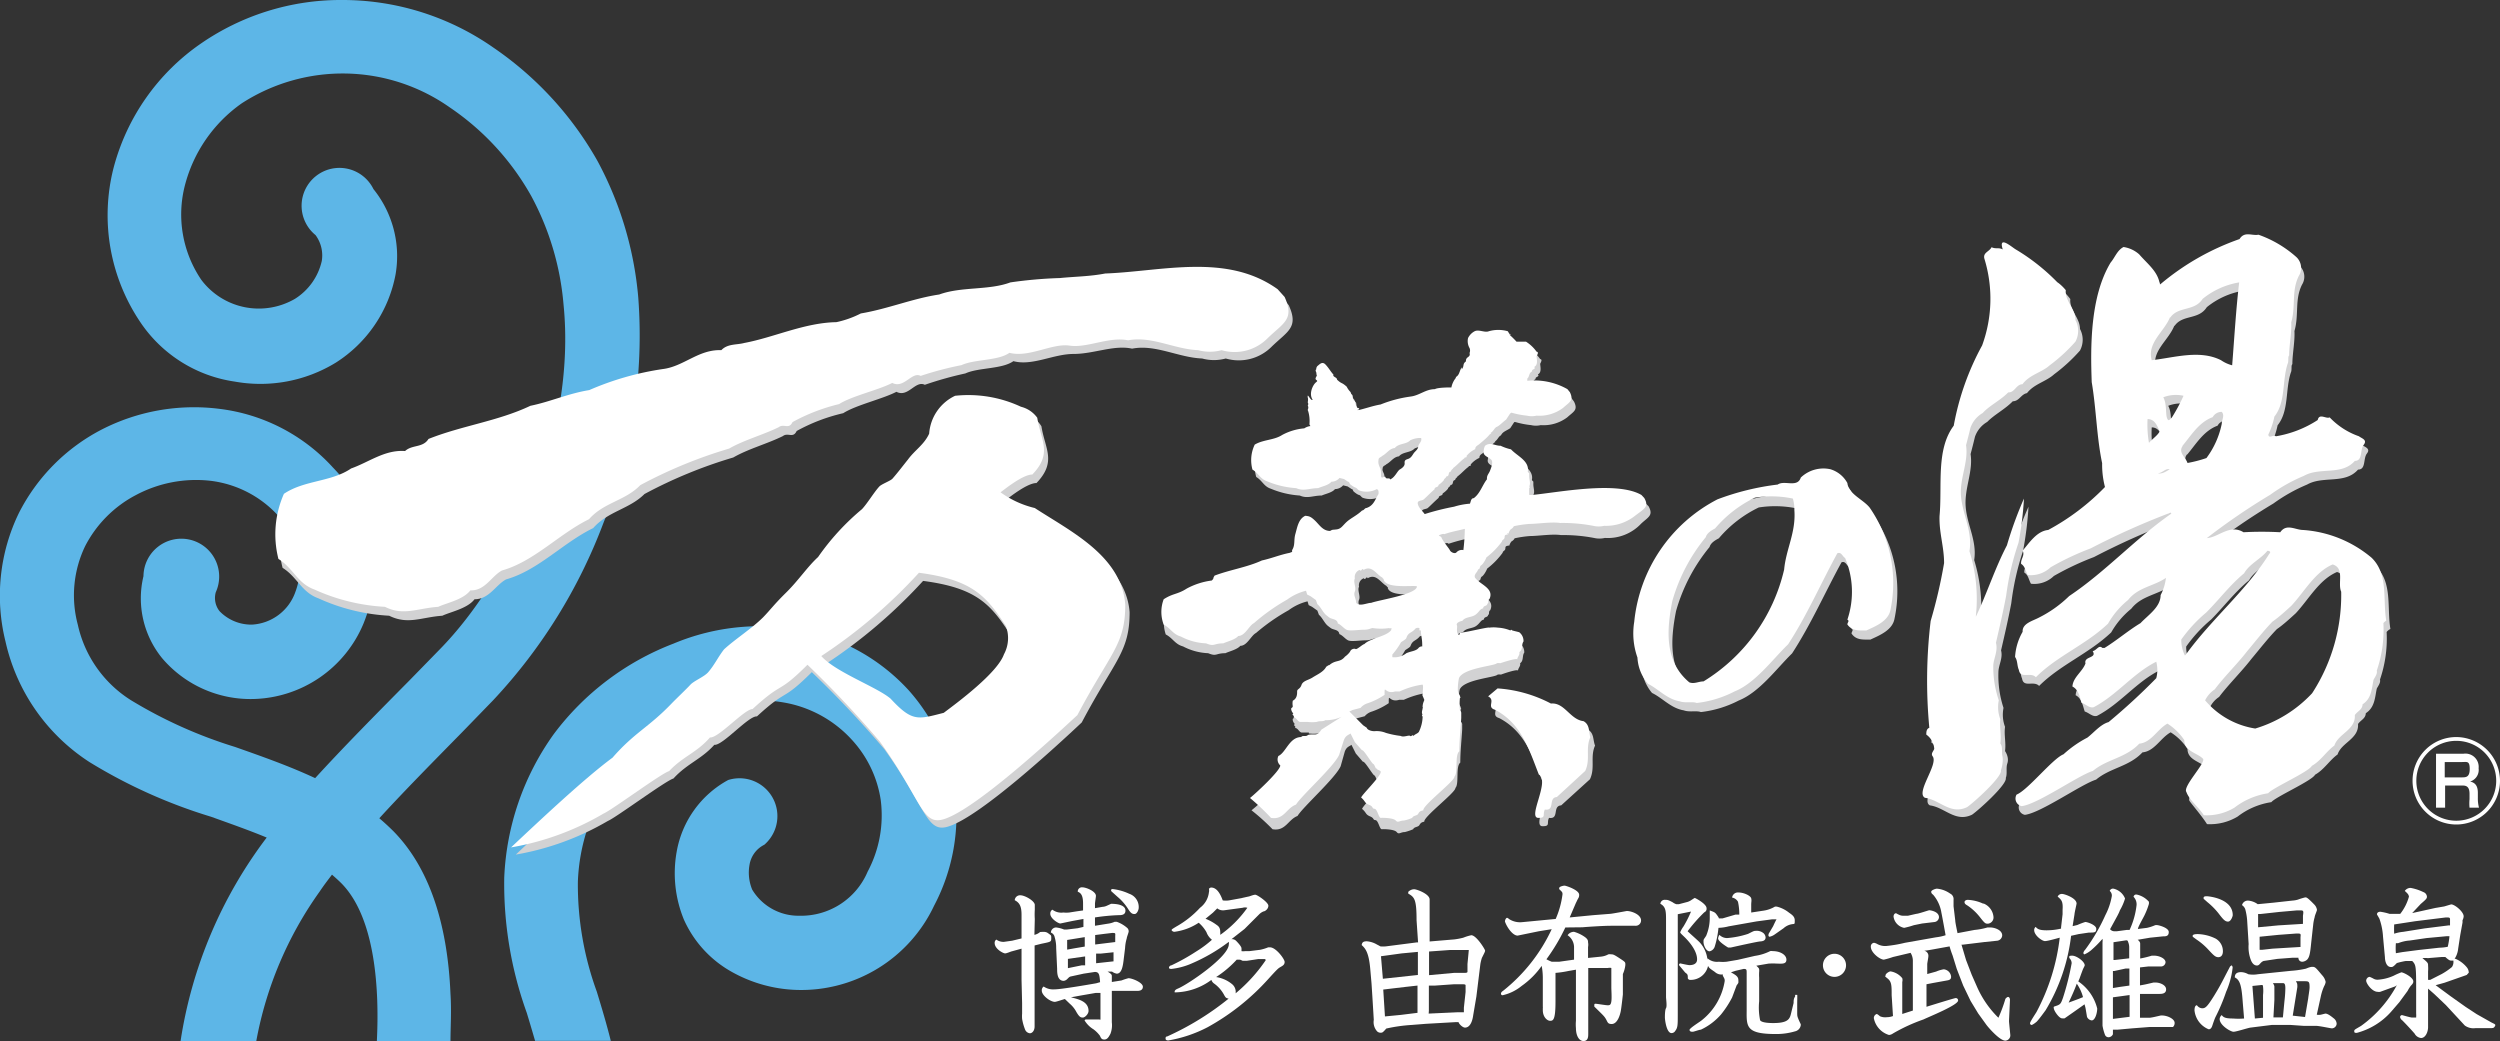 <svg xmlns="http://www.w3.org/2000/svg" viewBox="0 0 132.08 55"><rect x="0" y="0" width="132.08" height="55" fill="#333333" stroke="none"/><defs><style>.cls-1{fill:#5db6e7;}.cls-2{fill:#d2d2d3;}.cls-3{fill:#fff;}</style></defs><title>eew3アセット 2</title><g id="レイヤー_2" data-name="レイヤー 2"><g id="レイヤー_2-2" data-name="レイヤー 2"><path class="cls-1" d="M50.44,41.7A10,10,0,0,0,48,36.46a10.38,10.38,0,0,0-5.41-3.12,11.79,11.79,0,0,0-7,.66,14.28,14.28,0,0,0-6.33,4.78,14,14,0,0,0-2.62,7.59,20.11,20.11,0,0,0,1.19,7.14c.15.49.3,1,.44,1.48h4c-.23-.92-.49-1.78-.74-2.6a16.49,16.49,0,0,1-1-5.8,10.1,10.1,0,0,1,1.87-5.5A10.41,10.41,0,0,1,37,37.63a7.81,7.81,0,0,1,4.65-.47,6.32,6.32,0,0,1,3.37,1.94,6,6,0,0,1,1.51,3.16,6.33,6.33,0,0,1-.69,3.79,3.82,3.82,0,0,1-3.62,2.33A2.85,2.85,0,0,1,39.74,47a2.35,2.35,0,0,1-.14-1.32,1.44,1.44,0,0,1,.78-1.05h0a2,2,0,0,0-1.91-3.42A5.36,5.36,0,0,0,35.75,45a6.44,6.44,0,0,0,.38,3.58,5.93,5.93,0,0,0,2.45,2.72,7.47,7.47,0,0,0,3.52,1,7.76,7.76,0,0,0,7.25-4.45A10.23,10.23,0,0,0,50.44,41.7Z"/><path class="cls-1" d="M33.72,15.71a18.54,18.54,0,0,0-2.15-7.2,17.88,17.88,0,0,0-5.51-6A13.92,13.92,0,0,0,18,0a13,13,0,0,0-7.37,2.29A11.54,11.54,0,0,0,6,8.87,10.1,10.1,0,0,0,7.4,17a7.26,7.26,0,0,0,5,3.16,7.63,7.63,0,0,0,5.34-1,7.06,7.06,0,0,0,3.16-4.67,5.65,5.65,0,0,0-1.17-4.5,2,2,0,1,0-3.06,2.43A1.81,1.81,0,0,1,17,13.79a3.19,3.19,0,0,1-1.42,2,3.8,3.8,0,0,1-4.94-1,6.14,6.14,0,0,1-.87-5,7.63,7.63,0,0,1,3-4.33,9.82,9.82,0,0,1,11,.22,13.77,13.77,0,0,1,4.31,4.7,14.65,14.65,0,0,1,1.69,5.68C30.48,23,27,30.46,23.25,34.29l-1.6,1.64c-1.87,1.89-3.52,3.56-5,5.18-1.37-.64-2.82-1.15-4.24-1.65A24.34,24.34,0,0,1,6.93,37a6.31,6.31,0,0,1-2.82-4,6,6,0,0,1,.39-4.15,6.31,6.31,0,0,1,2.69-2.7,6.76,6.76,0,0,1,3.92-.75,5.77,5.77,0,0,1,3.6,1.86,3.76,3.76,0,0,1,.9,4A2.58,2.58,0,0,1,13.3,33a2.33,2.33,0,0,1-1.7-.71,1.12,1.12,0,0,1-.2-1,2,2,0,1,0-3.82-.85,5,5,0,0,0,1,4.35,6.13,6.13,0,0,0,4.81,2.14,6.47,6.47,0,0,0,5.82-4,7.66,7.66,0,0,0-1.62-8.23,9.69,9.69,0,0,0-6-3.1A10.69,10.69,0,0,0,5.36,22.7,10.12,10.12,0,0,0,1,27.1a10,10,0,0,0-.71,6.79,10.24,10.24,0,0,0,4.45,6.38,27.59,27.59,0,0,0,6.41,2.88c1,.36,2,.71,2.94,1.1A23.7,23.7,0,0,0,9.54,55v0h4a19.69,19.69,0,0,1,3.35-7.9c.2-.3.42-.59.65-.89.17.15.34.3.5.46,1.83,1.86,2,5.74,1.87,8.33H23.8c0-.73.06-1.59,0-2.49-.16-3.83-1.18-6.72-3-8.58-.25-.25-.5-.48-.76-.7,1.28-1.4,2.74-2.88,4.38-4.55L26.05,37a28.17,28.17,0,0,0,5.83-9.37A26.58,26.58,0,0,0,33.72,15.71Z"/><path class="cls-2" d="M64.76,18.94a2.45,2.45,0,0,0,2.44-.64c.84-.81,1.42-1,.89-2.17l-.33-.41c-2.68-1.93-6.07-.94-9.11-.83-.83.16-1.61.16-2.39.24a22.59,22.59,0,0,0-2.66.27c-1.16.43-2.59.22-3.77.65-1.37.16-2.71.72-4.14,1a4.84,4.84,0,0,1-1.29.46c-1.69,0-3.31.81-4.87,1.1-.4.11-.88,0-1.21.38-1.21-.06-2,.86-3.11,1a15.32,15.32,0,0,0-3.88,1.11c-1.07.18-2,.61-3.11.83-1.7.81-3.63,1.05-5.38,1.75-.3.48-.86.29-1.24.64-1.07-.08-1.91.59-2.85.92-1.05.72-2.47.61-3.55,1.34A5.27,5.27,0,0,0,14.93,30c.78.49,1,1.29,1.89,1.61a10.33,10.33,0,0,0,3.74.92c1,.49,1.68.08,2.81,0,.45-.21,1.33-.38,1.7-.87.78,0,1.11-.75,1.67-1.05,1.7-.48,3-1.93,4.6-2.71.78-.89,1.91-1,2.71-1.8a24.77,24.77,0,0,1,4.69-1.93c.8-.46,1.79-.72,2.62-1.13.27-.21.54.14.73-.27a9.49,9.49,0,0,1,2.46-.94c.67-.43,2.08-.75,2.81-1.13.62.32,1-.62,1.5-.37A18.85,18.85,0,0,1,51,19.73c.7-.32,1.94-.22,2.54-.65,1,.27,2.11-.38,3.18-.38s2.13-.49,3.09-.28c1.24-.24,2.44.47,3.7.52A2.37,2.37,0,0,0,64.76,18.94Z"/><path class="cls-2" d="M54.89,27.29a5.1,5.1,0,0,1-1.81-.83c.32-.24,1.2-.94,1.68-.94,1.08-1.13.45-1.8.26-3a1.51,1.51,0,0,0-.83-.65,6.56,6.56,0,0,0-3.48-.58,2.4,2.4,0,0,0-1.37,2c-.26.59-.75.87-1.13,1.38-.25.35-.52.71-.81,1-.1.12-.59.29-.7.42-.29.32-.62.88-.91,1.19a12.82,12.82,0,0,0-2.32,2.53c-.56.51-1.17,1.36-1.69,1.88s-.82.9-1.22,1.31c-.58.59-1.49,1.16-2.06,1.69-.32.41-.5.82-.84,1.21s-.73.43-.94.66-.8.79-1,1c-1.21,1.26-1.94,1.51-3.11,2.85-1.48,1.09-3.86,3.33-5.36,4.74a14.51,14.51,0,0,0,4.87-1.78c.4-.16,3.06-2.13,3.46-2.24.73-.8,1.46-1,2.16-1.78.43.06,1.82-1.55,2.25-1.5,1.66-1.53,1.29-.73,2.9-2.34a55.14,55.14,0,0,1,3.84,4.08c2.25,3.14,2.21,4.48,3.42,4.06,1.69-.56,5.65-4.21,7-5.48,1.75-3.31,2.53-3.71,2.53-5.83C59.48,29.82,56.79,28.53,54.89,27.29ZM53.26,35c-.35,1-2.46,2.55-3.18,3.09-1.37.35-1.66.49-2.81-.75-.73-.62-2.91-1.4-3.66-2.25a27.17,27.17,0,0,0,5.16-4.4c2.81.37,3.56,1.22,4.59,2.81A1.8,1.8,0,0,1,53.26,35Z"/><path class="cls-2" d="M97.82,26a1.51,1.51,0,0,0-.9-.73,1.73,1.73,0,0,0-1.56.44c-.18.56-.86.12-1.22.37a13.56,13.56,0,0,0-3.18.78,8.19,8.19,0,0,0-4.4,6.47,3.81,3.81,0,0,0,.17,1.89,2.34,2.34,0,0,0,.55,1.39c.56.27,1,.81,1.68.92.29.11.68,0,.9.09a5.76,5.76,0,0,0,2-.61c1.1-.44,2-1.69,2.82-2.49,1-1.54,1.73-3.2,2.61-4.81.21-.09.27.17.41.25a4.59,4.59,0,0,1,.12,3.26c.13.06,0,.15,0,.25.24.36.61.32,1,.32.47-.22,1.16-.49,1.27-1.1A7,7,0,0,0,99,27.26C98.65,26.82,97.89,26.55,97.82,26Zm-3.34,4.57a9.43,9.43,0,0,1-4.28,5.95c-.26,0-.49.15-.75.05-1.32-1.1-1.2-2.76-.9-4.29a9.31,9.31,0,0,1,1.77-3.38c.06-.22.3-.36.49-.46a6.4,6.4,0,0,1,2.11-1.63,5.6,5.6,0,0,1,2,.05,2,2,0,0,1,.08.61C95.11,28.57,94.58,29.45,94.48,30.53Z"/><path class="cls-2" d="M106.88,29.11a18,18,0,0,0,.29-2.34,19.56,19.56,0,0,0-.9,2.46c-.59,1.23-1,2.53-1.64,3.77l0,0a8.56,8.56,0,0,0-.33-3.41c.16-1-.38-1.86-.45-2.83s.4-1.84.26-2.77c.08-.3.16-.61.23-.91a1.46,1.46,0,0,1,.65-.79c.38-.39.93-.66,1.35-1.09.34,0,.43-.37.75-.43.38-.49,1-.6,1.44-1a8.88,8.88,0,0,0,1.36-1.25,1.21,1.21,0,0,0,0-1.14c0-.59-.57-1-.51-1.58a5.19,5.19,0,0,0-.43-.49,10.75,10.75,0,0,0-2.19-1.73c-.21-.08-.94-.74-.69,0-.21-.11-.38,0-.59-.12-.11.24-.47.28-.38.61a7.18,7.18,0,0,1-.12,4.58,14,14,0,0,0-1.5,4.24c-.95,1.27-.6,3.17-.75,4.77,0,.88.26,1.62.24,2.49a26.77,26.77,0,0,1-.71,3.06,26.58,26.58,0,0,0-.07,5.64c-.17.06-.11.24-.16.37a1,1,0,0,1,.42.74c0,.12-.19.24-.09.39.34.41-.92,1.93-.4,2.2.78.1,1.35.92,2.23.49.31-.21,1.87-1.6,1.78-1.94.09-.22,0-.53.08-.76s0-.48-.12-.66c.06-.45-.06-.84,0-1.28a1.82,1.82,0,0,1-.08-1,5.46,5.46,0,0,1-.27-1.88c0-.38.25-.74.14-1.16.19-.82.38-1.64.54-2.49A14.08,14.08,0,0,1,106.88,29.11Z"/><path class="cls-2" d="M126.29,33.23c-.19-1.14.12-2.45-.77-3.32a6.29,6.29,0,0,0-3.62-1.45c-.41,0-.87-.36-1.21.12-.67,0-1.33,0-1.93,0-.74-.45-1.32.27-2,.31a34.27,34.27,0,0,1,3.35-2.29,8.83,8.83,0,0,1,1.78-1c.85-.48,2,0,2.69-.79.43,0,.26-.58.47-.85s-.12-.34-.25-.45a3.8,3.8,0,0,1-1.55-1c-.18.1-.55-.24-.63.14a5.71,5.71,0,0,1-2.21.86c-.15-.1-.37.15-.4-.09a3.94,3.94,0,0,0,.32-.95c.61-.76.4-1.88.7-2.79.07-.14,0-.37.08-.44,0-.55.14-1.19.11-1.75.25-.86,0-1.65.4-2.45a.79.79,0,0,0-.13-1,6,6,0,0,0-2-1.18c-.34.07-.74-.2-1,.23a13.29,13.29,0,0,0-4.21,2.41c-.09-.69-.63-1.07-1.09-1.6a1.6,1.6,0,0,0-.83-.39c-.34.18-.45.55-.68.82-1.08,1.79-1.07,4.41-1,6.32.24,1.41.26,2.9.55,4.28a4.68,4.68,0,0,0,.15,1.26,12.27,12.27,0,0,1-3,2.27c-.61.06-1,.69-1.35,1.09.13.26-.11.44-.08.7.22.14.23.39.35.59a1.48,1.48,0,0,0,1.21-.41,15,15,0,0,1,2.12-1,39.17,39.17,0,0,1,4.07-1.83c.06,0,.17-.12.18,0-1.91,1.33-3.46,3.06-5.39,4.35a6.36,6.36,0,0,1-1.6,1.14c-.34.19-.89.31-.86.75a3,3,0,0,0-.4,1.33c.14.19.1.46.2.68.08.5.62.09.9.39,1.12-1.12,2.62-1.7,3.81-2.83a4.43,4.43,0,0,1,1.06-1.25c.53-.68,1.37-.73,2-1.17a2.53,2.53,0,0,1-.28.91c0,.64-.67,1.06-1.06,1.48-.65.39-1.25.91-1.9,1.31h-.12c-.19-.18-.29.13-.51.17.25.39-.48.27-.38.65-.16.44-.66.73-.69,1.22.32.16.38.56.48.86.23.07.42.3.65.23,1.23-.64,2.09-1.8,3.3-2.4a1.71,1.71,0,0,1,0,.87,31.49,31.49,0,0,1-2.52,2.32c-.43.12-.78.56-1.12.82a5.85,5.85,0,0,0-1.26.88c-.58.23-1.88,1.89-2.48,2.14a.4.4,0,0,0,.27.6c.84-.1,3-1.63,3.76-1.86.75-.63,1.74-.68,2.45-1.44.64-.06.95-.76,1.49-1.06a2.87,2.87,0,0,1,.89.88c0,.6.72.67,1,1,.09.26-1.09,1.47-.89,1.75s.65.79.92,1.22a2.82,2.82,0,0,0,1.62-.4,3.85,3.85,0,0,1,1.78-.76c.22-.28,2.15-1.13,2.31-1.45.47-.26.77-.77,1.19-1.07.2-.63,1.13-.82,1.08-1.61.14-.21.4-.28.41-.57.48-.31.48-.83.58-1.3.08-.15.21-.31.17-.48a6.64,6.64,0,0,0,.35-2.51A.58.58,0,0,1,126.29,33.23Zm-11.41-16c.42-.63,1.27-.31,1.71-1a4.13,4.13,0,0,1,1.93-.87c-.17,1.45-.26,3-.37,4.38a1.66,1.66,0,0,1-.59-.27c-1.13-.56-2.48-.13-3.66,0C113.64,18.55,114.57,18,114.88,17.19Zm-1.12,6.64a5.56,5.56,0,0,1-.08-1.29c.38,0,.51.37.64.65C114.26,23.44,113.94,23.62,113.76,23.83Zm.5,1.58c.25,0,.41-.28.64-.2C114.72,25.3,114.46,25.51,114.26,25.41Zm.74-2.94c-.13.14-.19.23-.26,0s0-.74-.19-1.07a1.84,1.84,0,0,1,1.07-.08A8.61,8.61,0,0,1,115,22.47Zm.55,1.51c.46-.54.87-1.26,1.61-1.53a.51.51,0,0,1,.48-.27c.17.18,0,.41,0,.62a4.51,4.51,0,0,1-.81,1.81,6.62,6.62,0,0,1-1,.26C115.69,24.59,115.27,24.34,115.55,24ZM115.69,35a1.89,1.89,0,0,1-.19-.84,7.55,7.55,0,0,1,1.32-1.43c.68-.69,1.25-1.45,2-2.07.28-.5.89-.76,1.23-1.19.13,0,.2.07.1.16C118.92,31.62,117.05,33.15,115.69,35Zm6.72,2a6.75,6.75,0,0,1-3,1.86,4.3,4.3,0,0,1-2.67-1.46,1.41,1.41,0,0,1,.5-.58c.49-.65,1.19-1.34,1.7-2,.42-.5.86-1.07,1.35-1.58.36-.25.67-.54,1-.84.69-.74,1.24-1.78,2.18-2.18.65.2.25,1,.45,1.44A9.52,9.52,0,0,1,122.41,37Z"/><path class="cls-2" d="M86.71,27.66c.38-.35.65-.43.39-.91l-.16-.16c-1.29-.75-4.35-.14-5.77,0l-.16,0v-.36s.06-.07,0-.09c.09-.15,0-.36,0-.55s0-.12,0-.14-.1-.07-.07-.13c.07-.54-.57-.79-.89-1.14A2.76,2.76,0,0,1,79.5,24c-.32,0-.54-.21-.82,0a.59.59,0,0,0-.07.26c-.08.27.26.34.39.47s0,.43-.06.59-.18.24-.16.45c-.24.31-.36.75-.7,1-.15.05-.15.18-.2.29a4.46,4.46,0,0,0-.84.16c-.52.08-1,.26-1.55.39h0c-.12-.17-.3-.3-.36-.52s.2-.17.3-.25.36-.35.58-.54c0-.15.21-.08.21-.23a1.29,1.29,0,0,0,.28-.25c0-.08.13-.11.13-.2.2,0,.06-.24.25-.26,0-.1.13-.14.11-.18.21-.15.41-.39.6-.52,0-.08.15,0,.11-.12a1.28,1.28,0,0,1,.46-.35c0-.17.13-.2.22-.28s.37-.3.51-.47.17,0,.09-.12c.14-.07.19-.27.32-.32.09-.2.31-.25.49-.38l.21-.32.07,0a4.57,4.57,0,0,0,.82.16,1.1,1.1,0,0,0,.51,0,2.08,2.08,0,0,0,1.4-.41c.34-.31.58-.38.36-.83L83,21a3.53,3.53,0,0,0-2.12-.44V20.4c.14-.1.07-.31.26-.37-.07,0,0,0,0-.08.3-.16,0-.1.17-.21h0l0,0v0h0v0c.13-.13.07-.36.06-.52h0c.06-.12.12-.23,0-.25a1.91,1.91,0,0,0-.56-.53l-.5,0c-.1-.1-.21-.22-.32-.32s0-.12,0-.05-.1-.12-.14-.18a1.82,1.82,0,0,0-1,0c-.22.09-.53-.11-.74,0a.76.76,0,0,0-.36.37c0,.15,0,.4.08.52a.33.33,0,0,1,0,.26c.07.25-.21.17-.19.44-.2.15-.07.24-.22.42v-.1c-.1.13-.11.29-.2.41s-.13.07-.11.14a1.14,1.14,0,0,0-.24.51s0,0,0,0l-.12,0s-.61,0-.74.1c-.5,0-.82.33-1.29.38a6.54,6.54,0,0,0-1.59.42c-.42.07-.81.22-1.23.31l0,0c0-.11,0,0,.08-.07s-.07-.05-.1-.08-.1-.22-.11-.34c-.17-.08-.06-.26-.16-.35s0,.14,0,.19,0-.22-.08-.33a1,1,0,0,1-.19-.27c-.29-.26-.24-.11-.51-.37,0-.14-.25-.14-.19-.27-.14-.14-.26-.37-.43-.54s-.3,0-.42.09a.25.25,0,0,0-.06.17c-.09.08,0,.17,0,.26.11.07-.12.21,0,.3s0,.07-.12.25-.25.53-.07.8c-.08.09-.26-.31-.25-.2s-.08.06,0,.05a.68.68,0,0,1,0,.29.14.14,0,0,1,0,.17c.1.14-.09.36,0,.22a2,2,0,0,1,.08.77.41.41,0,0,1,.05.09.78.78,0,0,0-.32.12,3,3,0,0,0-1.17.35c-.43.28-1,.24-1.46.51a1.88,1.88,0,0,0-.1,1.32c.32.19.4.5.77.62a4.75,4.75,0,0,0,1.53.36c.4.18.7,0,1.16,0,.19-.09.55-.15.7-.34a.57.57,0,0,0,.43-.2l.24.06.21.14c.07,0,.06.08.1.12s.2.17.29.19.11.11.2.15a1.15,1.15,0,0,0,.93-.07c.12,0,.09.19.09.26-.19.3-.25.61-.63.74-.1,0-.14.13-.24.13-.25.25-.59.4-.81.6s-.28.37-.54.4c-.11.1-.19,0-.34.08-.38,0-.56-.32-.79-.54s-.31-.24-.52-.26c-.36.17-.42.6-.52,1s0,.59-.18.88a.11.11,0,0,1,0,.08l-.13.05c-.5.1-1,.29-1.45.4-.79.36-1.69.49-2.51.8-.13.21,0,.11-.15.26a3.78,3.78,0,0,0-1.33.43c-.48.31-.72.25-1.21.56a1.89,1.89,0,0,0-.08,1.42c.37.19.49.52.91.63a3.11,3.11,0,0,0,1.33.36c.46.19.38,0,.91,0,.21-.1.62-.19.79-.39.36,0,.57-.55.83-.68a10.39,10.39,0,0,1,1.72-1.2,2.81,2.81,0,0,1,1-.47l.06.2.18.09.28.2.08.22c.19.16.29.44.48.59s.18.14.3.18.28.07.3.25c.18.07.3.25.46.33s.64,0,.91,0,.31-.06.47-.09a3.08,3.08,0,0,0,.9,0c0,.06,0,0,.08,0s0,.07,0,.11c-.25.34-1.12.43-1.42.74-.08,0-.39.3-.46.26s-.23,0-.28.11-.23.27-.28.29c-.27.33-.48.15-.83.45-.07,0-.1.06-.16.08-.14.28-.49.42-.72.57s-.51.17-.59.4-.23.2-.23.34,0,.37-.23.49a.78.78,0,0,0,0,.29s0,.06-.06.09,0,.22.09.29c-.13.09.11.12,0,.21.17,0,.21.21.35.24h.39l0,.05a2,2,0,0,0,.5,0c.18-.06.3,0,.45-.09a2,2,0,0,0,.86-.18h0l-1.07.67c-.24.39-.37.19-.71.28-.09.11-.3,0-.34.11-.64,0-.82.82-1.22,1.05a.41.41,0,0,0,.11.5,8.54,8.54,0,0,1-1.61,1.72,11,11,0,0,1,1.11,1c.69.12.82-.51,1.32-.7.3-.49,2-2,2.28-2.63l.22-.78c.1-.26.26-.27.35-.35l.23.46.38.44c.07-.08.51.68.59.71s.13.31.19.24c.09.15.05,0,.19.14s-1.18,1.43-1,1.41c.22.2.16.28.4.38s.14.19.29.2.22.49.33.48.67,0,.79.15.2,0,.43,0a2.86,2.86,0,0,0,.44-.15c.06-.14.26-.1.33-.22s.12-.15.26-.18c-.07-.24,1.68-1.56,1.64-1.78.21-.2,0-1.13.26-1.34,0-.62.07-1.2.1-1.76,0-.06,0-.17,0-.22a.2.2,0,0,0-.08-.19,4.23,4.23,0,0,1,0-.64c.06,0,0-.09,0-.12s-.12-.18-.11-.29a2.88,2.88,0,0,1,.06-.64c.22-.54,1.92-.64,2-.79a.62.62,0,0,1,.18,0h0c.3-.11.87-.29.9-.21,0-.13.15-.23.11-.39.2-.13.1-.4.22-.56a.58.58,0,0,0-.23-.49l-.36-.09s-.07-.08-.1,0a2,2,0,0,0-.66-.15,1.74,1.74,0,0,0-.46,0c-.06,0-1.48.32-1.53.25l-.06.14c-.2-.12-.07-.41-.12-.52s.13-.2.29-.23c.16-.22.48-.17.69-.32s.23-.3.41-.34c0-.17.21-.09.22-.25.09,0,0-.18.11-.24.27-.57-.51-.77-.76-1.13-.08-.18.14-.29.16-.44.12,0,.07-.16.16-.21s.23-.28.28-.42a4.08,4.08,0,0,0,.82-.84c0-.09.13-.1.14-.21s0-.13.14-.16,0,0,0,0a.1.1,0,0,1,.07,0,.56.56,0,0,1,.12-.23.35.35,0,0,0,.16-.16,5.76,5.76,0,0,1,.82-.12c.43,0,1.17-.12,1.63-.05a8.59,8.59,0,0,1,1.74.15,1.26,1.26,0,0,0,.58,0A2.41,2.41,0,0,0,86.71,27.66ZM75.36,34.59a.25.25,0,0,0-.21.1c-.14.15-.38.15-.63.26a1,1,0,0,1-.74.21V35a3.8,3.8,0,0,0,.46-.65c.1-.07.25-.15.28-.22.11-.32.28-.25.49-.51,0,0,.14-.07.21,0a.14.14,0,0,0,0,.11h.07v.11C75.33,34.19,75.36,34.22,75.36,34.59Zm-2.31-9.85c0-.13.13-.14.19-.21.25-.13.38-.39.67-.42.21-.25.6-.18.82-.41l0,0a1.21,1.21,0,0,1,.47-.12s.07,0,.1,0c.06.2-.13.28-.15.45s-.17.25-.25.37-.14.24-.3.29-.18.1-.17.23-.11.24-.25.32-.26.43-.52.53c0-.11-.22,0-.25-.11s-.13.05-.2,0a.56.56,0,0,0-.07-.47C73.16,25,73,24.91,73.05,24.74Zm-.39,7.55c-.22,0-.61.21-.79,0,0-.22-.16-.4-.07-.6s-.1-.5,0-.69a.4.4,0,0,1,.25-.45c.1.14.13-.15.21,0,.45-.27.69.25,1,.41,0,.06.09.05.06.11.16.5,1.6.27,1.76.35C75.08,31.85,73.1,32.13,72.66,32.29Zm2.78,5.21a.74.74,0,0,0-.06.31c.07-.06,0,0,0,.06s-.08.22,0,.33c-.08,0,0,.09,0,.11a1.93,1.93,0,0,1-.2.8c-.08.1-.2.11-.28.21-.07-.1-.11.06-.18,0s-.34.09-.5,0a4.71,4.71,0,0,1-.78-.16,1.31,1.31,0,0,0-.61-.09c-.19,0-.38-.08-.4-.18l-.19-.13-.73-.73.17-.08.42-.11a.8.8,0,0,1,.39-.25,3.81,3.81,0,0,0,.88-.44c0-.61,0,0,.56-.18a2,2,0,0,0,.24,0,4.57,4.57,0,0,1,1.2-.36c.07,0,0,.54,0,.56s.07.17.1.25Zm2.09-8a.39.39,0,0,0-.36.12c-.08.1-.3,0-.35-.11s-.34-.43-.45-.68c0-.05-.11-.05-.13-.1v0c.11,0,.22-.09.29,0a9.52,9.52,0,0,1,1.08-.29A10.71,10.71,0,0,1,77.53,29.53Z"/><path class="cls-2" d="M83.88,38.54c-.71-.08-.95-1-1.72-.93a6.91,6.91,0,0,0-2.82-.79l-.5.41c.42.21-.11.57.37.71,1.41.74,1.8,2.13,2.31,3.42.61.35-.65,2.34,0,2.29.4,0,.18-.19.32-.44.56.08.16-.63.64-.66L84,41.17c.29-.61,0-1.18.27-1.78C84.15,39.09,84.23,38.73,83.88,38.54Z"/><path class="cls-3" d="M67.87,15.69c.53,1.18-.05,1.36-.89,2.17a2.45,2.45,0,0,1-2.44.64,2.37,2.37,0,0,1-1.24,0c-1.26-.05-2.46-.76-3.7-.52-1-.21-2.17.42-3.09.28s-2.14.65-3.18.38c-.6.43-1.84.33-2.53.65a17.48,17.48,0,0,0-2.16.57c-.46-.25-.88.69-1.5.37-.73.38-2.14.69-2.81,1.12a9.89,9.89,0,0,0-2.46.95c-.19.41-.46.06-.73.27-.83.41-1.82.67-2.62,1.13a24.77,24.77,0,0,0-4.69,1.93c-.8.83-1.93.91-2.71,1.8-1.59.78-2.9,2.23-4.6,2.71-.56.3-.89,1.08-1.67,1.05-.37.49-1.24.66-1.7.87-1.13.08-1.84.49-2.81,0a10.33,10.33,0,0,1-3.74-.92c-.89-.32-1.11-1.13-1.89-1.61A5.27,5.27,0,0,1,15,26.09c1.08-.73,2.5-.62,3.55-1.34.94-.33,1.78-1,2.85-.92.38-.35.94-.16,1.24-.64,1.75-.7,3.68-.94,5.38-1.75,1.07-.22,2-.65,3.11-.83A15.32,15.32,0,0,1,35,19.5c1.12-.13,1.9-1.05,3.11-1,.33-.35.81-.27,1.21-.38,1.56-.29,3.18-1.07,4.87-1.1a5.22,5.22,0,0,0,1.29-.46c1.43-.24,2.77-.8,4.14-1,1.18-.43,2.61-.21,3.76-.64A23,23,0,0,1,56,14.69c.78-.08,1.56-.08,2.39-.24,3-.11,6.42-1.1,9.11.83Z"/><path class="cls-3" d="M54.8,22.07c.19,1.21.82,1.88-.26,3-.48,0-1.36.7-1.68.94a5.1,5.1,0,0,0,1.81.83c1.9,1.24,4.59,2.53,4.78,5.11,0,2.12-.78,2.52-2.53,5.83-1.37,1.27-5.33,4.92-7,5.48-1.21.42-1.17-.92-3.42-4.06a55.14,55.14,0,0,0-3.84-4.08c-1.61,1.61-1.24.81-2.9,2.34-.43,0-1.82,1.56-2.25,1.5-.7.81-1.43,1-2.16,1.78-.4.11-3.06,2.08-3.46,2.24A14.43,14.43,0,0,1,27,44.77c1.5-1.41,3.88-3.65,5.36-4.74,1.17-1.34,1.9-1.59,3.11-2.85.23-.24.81-.79,1-1s.73-.42.94-.66c.34-.39.52-.8.84-1.21.57-.53,1.48-1.11,2.06-1.69.4-.41.56-.66,1.22-1.31s1.13-1.37,1.69-1.88a12.82,12.82,0,0,1,2.32-2.53c.29-.31.62-.87.91-1.19.11-.13.59-.3.7-.42.29-.33.56-.69.81-1,.38-.52.86-.79,1.13-1.38a2.4,2.4,0,0,1,1.37-2,6.56,6.56,0,0,1,3.48.58A1.51,1.51,0,0,1,54.8,22.07Zm-6.25,8.19a27.17,27.17,0,0,1-5.16,4.4c.75.85,2.93,1.63,3.66,2.25,1.15,1.24,1.44,1.1,2.81.75.72-.54,2.83-2.1,3.18-3.09a1.8,1.8,0,0,0,.1-1.5C52.11,31.48,51.36,30.63,48.55,30.26Z"/><path class="cls-3" d="M98.78,26.82c-.35-.44-1.11-.71-1.18-1.3a1.51,1.51,0,0,0-.9-.73,1.73,1.73,0,0,0-1.56.44c-.18.56-.86.12-1.22.37a13.56,13.56,0,0,0-3.18.78,8.19,8.19,0,0,0-4.4,6.47,3.81,3.81,0,0,0,.17,1.89,2.29,2.29,0,0,0,.56,1.39c.55.27,1,.81,1.67.92.29.11.68,0,.9.09a5.76,5.76,0,0,0,2-.61c1.1-.44,2-1.69,2.83-2.49,1-1.54,1.72-3.2,2.6-4.81.21-.09.27.17.41.25a4.59,4.59,0,0,1,.12,3.26c.13.06,0,.15,0,.25.24.35.61.32,1,.32.48-.22,1.17-.49,1.28-1.1A7,7,0,0,0,98.78,26.82Zm-4.52,3.27A9.43,9.43,0,0,1,90,36c-.26,0-.49.15-.75.05-1.32-1.1-1.2-2.76-.9-4.29a9.31,9.31,0,0,1,1.77-3.38c.06-.22.3-.36.49-.46a6.4,6.4,0,0,1,2.11-1.63,5.59,5.59,0,0,1,2,.05,2,2,0,0,1,.08.61C94.89,28.13,94.36,29,94.26,30.09Z"/><path class="cls-3" d="M109.14,15.33c-.06.57.53,1,.51,1.58a1.21,1.21,0,0,1,0,1.14,8.88,8.88,0,0,1-1.36,1.25c-.42.38-1.06.49-1.44,1-.33,0-.41.45-.75.43-.42.43-1,.7-1.35,1.09a1.46,1.46,0,0,0-.65.79c-.07.3-.15.61-.23.91.14.93-.37,1.8-.26,2.77s.61,1.83.44,2.83a8.39,8.39,0,0,1,.34,3.41l0,.05c.59-1.24,1-2.54,1.64-3.77a20.3,20.3,0,0,1,.9-2.47,17.59,17.59,0,0,1-.29,2.34,14.34,14.34,0,0,0-.65,2.79c-.16.85-.35,1.67-.54,2.49.11.42-.1.78-.14,1.16A5.46,5.46,0,0,0,105.6,37a1.83,1.83,0,0,0,.08,1c-.05.44.07.83,0,1.28.14.17.06.45.11.66s0,.54-.08.76c.09.34-1.47,1.73-1.78,1.94-.88.43-1.45-.39-2.23-.49-.52-.27.74-1.79.4-2.2-.1-.15.06-.27.09-.39a1,1,0,0,0-.42-.75c0-.12,0-.3.16-.36a26.57,26.57,0,0,1,.07-5.64,26.77,26.77,0,0,0,.71-3.06c0-.87-.27-1.61-.24-2.49.15-1.6-.2-3.5.75-4.77a14,14,0,0,1,1.5-4.24,7.18,7.18,0,0,0,.12-4.58c-.09-.33.26-.37.38-.61.21.11.38,0,.59.12-.25-.78.48-.12.69,0a10.75,10.75,0,0,1,2.19,1.73C108.83,15,109,15.16,109.14,15.33Z"/><path class="cls-3" d="M126.07,32.79c-.19-1.14.12-2.45-.77-3.32A6.29,6.29,0,0,0,121.68,28c-.41,0-.88-.36-1.21.12a17.74,17.74,0,0,0-1.94,0c-.73-.45-1.31.27-1.94.31a34.27,34.27,0,0,1,3.35-2.29,8.83,8.83,0,0,1,1.78-1c.85-.48,2,0,2.69-.79.43,0,.26-.58.47-.85s-.12-.34-.25-.45a3.91,3.91,0,0,1-1.55-1c-.18.1-.55-.24-.63.14a5.77,5.77,0,0,1-2.21.86c-.15-.1-.37.15-.4-.09a3.94,3.94,0,0,0,.32-.95c.61-.77.4-1.88.7-2.79.07-.14,0-.37.08-.44,0-.55.14-1.19.11-1.75.25-.86,0-1.65.4-2.45a.79.79,0,0,0-.13-1,6,6,0,0,0-2-1.18c-.34.07-.74-.2-1,.23a13.29,13.29,0,0,0-4.21,2.41c-.09-.69-.63-1.07-1.09-1.6a1.6,1.6,0,0,0-.83-.39c-.34.18-.45.55-.68.82-1.08,1.79-1.07,4.41-1,6.32.24,1.41.26,2.9.55,4.28a4.68,4.68,0,0,0,.15,1.26,12.27,12.27,0,0,1-3,2.27c-.61.06-1,.69-1.35,1.09.13.26-.11.44-.08.7.22.14.23.39.35.59a1.52,1.52,0,0,0,1.21-.41,14.52,14.52,0,0,1,2.12-1,39.17,39.17,0,0,1,4.07-1.83c.06,0,.17-.12.18,0-1.91,1.33-3.46,3.06-5.39,4.35a6.36,6.36,0,0,1-1.6,1.14c-.34.18-.89.31-.86.75a3,3,0,0,0-.4,1.33c.14.19.1.46.2.68.08.5.62.09.9.39,1.11-1.12,2.62-1.7,3.81-2.83a4.43,4.43,0,0,1,1.06-1.25c.53-.68,1.37-.73,2-1.17a2.53,2.53,0,0,1-.28.91c0,.64-.67,1.06-1.06,1.48-.65.39-1.25.91-1.9,1.31h-.12c-.19-.18-.29.13-.51.17.25.39-.48.26-.38.65-.16.44-.66.73-.69,1.22.32.16.39.55.48.86.23.07.42.3.65.23,1.22-.64,2.09-1.8,3.3-2.4a1.71,1.71,0,0,1,0,.87,33.47,33.47,0,0,1-2.52,2.32c-.43.12-.78.56-1.12.82a5.85,5.85,0,0,0-1.26.88c-.58.23-1.88,1.89-2.48,2.13a.41.41,0,0,0,.27.61c.84-.1,3-1.63,3.76-1.86.75-.63,1.74-.68,2.45-1.44.64-.06.95-.76,1.49-1.06a3,3,0,0,1,.89.87c0,.61.72.68,1,1,.09.26-1.09,1.46-.89,1.74.16.44.65.8.92,1.23a2.82,2.82,0,0,0,1.62-.4,3.85,3.85,0,0,1,1.78-.76c.22-.28,2.15-1.13,2.31-1.45.47-.26.77-.77,1.19-1.07.2-.63,1.13-.82,1.08-1.61.14-.21.4-.28.41-.57.48-.31.48-.83.58-1.3.08-.15.21-.31.17-.48a6.64,6.64,0,0,0,.35-2.51A.58.58,0,0,1,126.07,32.79Zm-11.42-16c.43-.63,1.28-.32,1.72-1a4.13,4.13,0,0,1,1.93-.87c-.17,1.44-.26,3-.37,4.38a1.86,1.86,0,0,1-.59-.27c-1.13-.57-2.48-.13-3.66,0C113.42,18.11,114.35,17.52,114.65,16.75Zm-1.11,6.64a5.56,5.56,0,0,1-.08-1.29c.39,0,.51.37.64.65C114,23,113.72,23.18,113.54,23.39ZM114,25c.25,0,.41-.28.63-.2C114.5,24.86,114.24,25.07,114,25Zm.74-2.94c-.13.14-.19.22-.26,0s0-.74-.19-1.07a1.84,1.84,0,0,1,1.07-.08A9.26,9.26,0,0,1,114.78,22Zm.55,1.51c.46-.54.87-1.26,1.61-1.53a.54.54,0,0,1,.48-.28c.17.19,0,.42,0,.63a4.51,4.51,0,0,1-.81,1.81,6.62,6.62,0,0,1-1,.26C115.47,24.15,115.05,23.9,115.33,23.54Zm.14,11.06a1.89,1.89,0,0,1-.19-.84,7.55,7.55,0,0,1,1.32-1.43c.69-.69,1.25-1.45,2-2.07.28-.5.89-.76,1.23-1.19.13,0,.2.07.1.16C118.7,31.18,116.83,32.71,115.47,34.6Zm6.72,2a6.75,6.75,0,0,1-3,1.86A4.35,4.35,0,0,1,116.5,37a1.51,1.51,0,0,1,.51-.58c.49-.66,1.19-1.34,1.7-2,.42-.5.86-1.07,1.35-1.58.36-.25.67-.54,1-.84.69-.74,1.24-1.78,2.18-2.18.65.2.25,1,.45,1.44A9.52,9.52,0,0,1,122.19,36.57Z"/><path class="cls-3" d="M86.87,26.31l-.15-.16c-1.29-.75-4.35-.14-5.77,0l-.16,0v-.36s.07-.07,0-.09c.09-.15,0-.36,0-.55s0-.12,0-.14-.1-.07-.07-.13c.07-.54-.57-.79-.89-1.14a2.55,2.55,0,0,1-.55-.19c-.32,0-.54-.21-.82,0a.59.59,0,0,0-.07.26c-.08.27.26.34.39.47s0,.43-.06.59-.18.24-.16.45c-.24.3-.36.75-.7,1-.15,0-.15.18-.2.29a3.79,3.79,0,0,0-.84.16,13,13,0,0,0-1.55.39h0c-.12-.17-.3-.3-.36-.52s.2-.17.3-.25.36-.35.58-.54c0-.15.21-.08.21-.23a1.29,1.29,0,0,0,.28-.25c0-.08.13-.12.13-.2.2,0,.06-.24.25-.26,0-.11.13-.14.11-.18.21-.15.41-.39.6-.52,0-.08.15,0,.11-.12a1.3,1.3,0,0,1,.46-.36c0-.16.13-.19.22-.27s.37-.3.51-.47.17,0,.08-.12c.15-.07.2-.27.33-.32s.31-.25.49-.38l.21-.32.07-.05a4.57,4.57,0,0,0,.82.16,1.1,1.1,0,0,0,.51,0,2.08,2.08,0,0,0,1.4-.41c.34-.31.58-.38.36-.83l-.13-.16a3.53,3.53,0,0,0-2.12-.44V20c.13-.1.07-.31.26-.37-.07,0,0,0,0-.08.3-.16,0-.1.17-.21h0a.1.1,0,0,0,0,0v0h0v0c.13-.13.07-.36.06-.52h0c.06-.11.12-.22,0-.24a2,2,0,0,0-.56-.53l-.5,0c-.1-.11-.21-.22-.32-.32s0-.12,0-.05-.1-.12-.14-.18a1.82,1.82,0,0,0-1,0c-.22.09-.53-.11-.75,0a.81.81,0,0,0-.35.36.74.74,0,0,0,.08.53.34.34,0,0,1,0,.26c.07.25-.21.17-.19.44-.2.15-.07.23-.22.42v-.1c-.1.13-.11.29-.2.41s-.13.07-.11.14a1.14,1.14,0,0,0-.24.51s0,0,0,0l-.12,0s-.61,0-.75.09c-.49,0-.81.33-1.28.39a6.54,6.54,0,0,0-1.59.42c-.42.07-.81.22-1.23.31l0,0c0-.11,0,0,.08-.08s-.07,0-.1-.07-.1-.22-.11-.34c-.17-.08-.06-.26-.16-.35s0,.14,0,.19,0-.22-.08-.33a1,1,0,0,1-.19-.27c-.29-.26-.24-.12-.51-.37,0-.14-.25-.14-.19-.27-.14-.14-.26-.37-.43-.54s-.3,0-.42.09a.25.25,0,0,0-.06.17c-.09.08.05.17,0,.26.11.07-.12.21,0,.3s0,.07-.12.25-.25.53-.07.8c-.08.09-.26-.31-.26-.2s-.08.06,0,.05a.68.68,0,0,1,0,.29.15.15,0,0,1,0,.17c.1.14-.09.36,0,.22a1.82,1.82,0,0,1,.09.77l.05.09a.73.73,0,0,0-.32.12,3,3,0,0,0-1.17.35c-.43.28-1,.24-1.45.51a1.89,1.89,0,0,0-.12,1.32c.32.19.41.5.78.62a4.75,4.75,0,0,0,1.53.36c.4.18.7,0,1.16,0,.19-.09.55-.15.7-.34a.57.57,0,0,0,.43-.2l.24.06.21.14c.07,0,.07.08.1.12s.2.16.29.19.11.11.2.15a1.15,1.15,0,0,0,.93-.07c.12.05.09.19.09.26-.19.3-.25.61-.64.74-.09,0-.13.13-.23.13-.25.25-.59.4-.81.6s-.29.37-.54.4-.19,0-.34.08c-.38,0-.56-.32-.79-.54s-.31-.24-.52-.26c-.36.17-.42.6-.52.95s0,.59-.18.87a.15.15,0,0,1,0,.09l-.13.05c-.51.1-.95.29-1.46.4-.78.36-1.68.49-2.5.8-.13.21,0,.11-.15.26a3.78,3.78,0,0,0-1.33.43c-.48.31-.72.24-1.21.56A1.89,1.89,0,0,0,61.48,33c.37.19.48.51.91.63a3.11,3.11,0,0,0,1.33.36c.46.19.38,0,.91,0,.21-.1.62-.19.79-.39.36,0,.57-.55.83-.68A10.39,10.39,0,0,1,68,31.68a2.81,2.81,0,0,1,1-.47l.06.2.18.09.28.2.08.22c.19.16.29.44.48.59s.18.14.3.18.28.07.3.25c.18.07.3.25.46.33s.64,0,.91,0,.31-.06.46-.09a3,3,0,0,0,.9,0c0,.06.06,0,.09,0s0,.07,0,.11c-.25.34-1.12.43-1.42.74-.08,0-.39.3-.46.26s-.23,0-.28.11-.23.26-.28.29c-.27.33-.48.15-.83.45-.07,0-.1.06-.16.08-.14.28-.49.42-.72.57s-.51.17-.59.4-.23.2-.23.34,0,.37-.23.49a.78.78,0,0,0,0,.29s0,.06-.06.09,0,.22.09.29c-.13.09.11.12,0,.21.17,0,.21.21.35.24h.39l0,0a2,2,0,0,0,.5,0c.18-.07.3,0,.45-.09a2,2,0,0,0,.86-.18h0l-1.07.68c-.24.39-.37.19-.71.28-.09.11-.3,0-.35.11-.63,0-.81.82-1.21,1a.42.42,0,0,0,.1.5c0,.28-1.3,1.48-1.6,1.72a12.21,12.21,0,0,1,1.11,1.05c.69.12.81-.52,1.32-.7.3-.49,2-2,2.28-2.63L71,39.1c.1-.26.26-.27.35-.35l.23.46.38.43c.07-.07.51.69.59.72s.13.31.19.24c.09.15,0,0,.19.14s-1.18,1.43-1,1.41c.22.2.16.28.4.37s.14.2.29.21.22.49.33.48.67,0,.79.14.2,0,.43,0a2,2,0,0,0,.44-.14c.06-.14.26-.1.32-.22s.13-.15.27-.18c-.07-.24,1.68-1.56,1.64-1.78.21-.2,0-1.13.26-1.34,0-.62.07-1.2.1-1.76,0-.06,0-.17,0-.22a.22.22,0,0,0-.07-.19,3.29,3.29,0,0,1,0-.64c.06,0,0-.09,0-.12s-.12-.18-.11-.29a2.88,2.88,0,0,1,.06-.64c.22-.54,1.92-.65,2-.79a.4.4,0,0,1,.18,0h0c.3-.1.88-.28.9-.2,0-.13.15-.23.11-.39.2-.13.1-.4.22-.56a.58.58,0,0,0-.23-.49l-.36-.09s-.07-.08-.1,0a2,2,0,0,0-.66-.15,1.74,1.74,0,0,0-.46,0c-.06-.05-1.48.32-1.53.25l-.06.14c-.2-.12-.07-.41-.12-.52s.13-.2.29-.23c.16-.22.48-.17.69-.32s.22-.3.41-.34c0-.17.21-.09.22-.25.09,0,0-.18.11-.24.27-.57-.51-.77-.76-1.13-.08-.18.14-.29.16-.44.12,0,.07-.16.16-.21s.23-.28.28-.42a4.08,4.08,0,0,0,.82-.84c0-.09.13-.1.14-.21s0-.13.14-.16,0,0,0-.05,0,0,.07,0a.5.5,0,0,1,.12-.23.35.35,0,0,0,.16-.16,6,6,0,0,1,.82-.12c.43,0,1.17-.12,1.63-.05a8.59,8.59,0,0,1,1.74.15,1.26,1.26,0,0,0,.58,0,2.47,2.47,0,0,0,1.58-.49C86.87,26.87,87.14,26.79,86.87,26.31ZM75.14,34.15a.25.25,0,0,0-.21.1c-.14.15-.38.15-.63.26a1,1,0,0,1-.74.21v-.14a3.8,3.8,0,0,0,.46-.65c.1-.07.25-.15.28-.22.1-.32.28-.25.49-.51,0,0,.14-.07.21,0a.14.14,0,0,0,0,.11h.07v.11C75.11,33.75,75.14,33.78,75.14,34.15ZM72.83,24.3c0-.13.13-.14.19-.21.25-.13.38-.39.67-.42.21-.26.6-.18.82-.41l0,0a1.21,1.21,0,0,1,.47-.12s.07,0,.1,0c.06.2-.13.28-.15.45s-.17.25-.25.37-.14.24-.3.29-.18.1-.17.23-.11.24-.25.32-.26.43-.52.53c0-.11-.22,0-.24-.11s-.15.05-.21,0,0-.33-.07-.48S72.8,24.47,72.83,24.3Zm-.39,7.55c-.22,0-.61.21-.79,0,0-.22-.16-.4-.07-.6s-.1-.5,0-.69a.4.4,0,0,1,.25-.45c.1.13.13-.15.21,0,.45-.27.68.25,1,.41,0,.06.09.05.06.11.16.5,1.59.27,1.76.35C74.86,31.4,72.88,31.69,72.44,31.85Zm2.78,5.21a.74.74,0,0,0-.06.31c.06-.06,0,0,0,.06s-.08.21,0,.33c-.08,0,0,.09,0,.11a1.93,1.93,0,0,1-.2.8c-.08.1-.2.11-.28.21-.07-.1-.11.06-.18,0s-.34.09-.5,0a4.71,4.71,0,0,1-.78-.16,1.31,1.31,0,0,0-.61-.09c-.19,0-.38-.08-.4-.18l-.19-.13-.73-.73.17-.08.42-.11a.8.8,0,0,1,.39-.25,3.81,3.81,0,0,0,.88-.44c0-.61,0,0,.56-.18l.24,0a4.22,4.22,0,0,1,1.2-.36c.07,0,0,.54,0,.56s.07.16.1.25Zm2.09-8a.39.39,0,0,0-.36.12c-.08.1-.3,0-.35-.11s-.34-.43-.45-.68c0-.05-.11-.05-.13-.11h0c.12-.05.22-.09.29-.06.37-.13.69-.18,1.08-.28A10.71,10.71,0,0,1,77.31,29.09Z"/><path class="cls-3" d="M83.66,38.1c-.71-.08-1-1-1.72-.93a7.07,7.07,0,0,0-2.82-.8l-.5.42c.42.21-.11.57.37.71,1.41.74,1.8,2.13,2.31,3.42.61.35-.65,2.34,0,2.29.4,0,.18-.19.32-.44.56.08.16-.63.63-.66l1.5-1.38c.29-.61,0-1.18.27-1.78C83.93,38.65,84,38.29,83.66,38.1Z"/><path class="cls-3" d="M57.31,49.51c0,.21,0,.27,0,.5l-.48.08-.45.08,0-.51Zm.6,2.44c-.4.07-1.85.32-2.2.32a.88.88,0,0,1-.57-.15.24.24,0,0,0-.1.22c0,.25.45.59.69.59.08,0,.44-.13.53-.15l.26.25a1.47,1.47,0,0,1,.35.44c.16.27.23.29.34.29s.3-.19.3-.35c0-.5-.53-.62-.93-.72l.55-.1.75-.13.26,0v1c0,.14,0,.37,0,.4s-.05,0-.07,0l-.49,0-.2,0s-.06,0-.08.05a1.39,1.39,0,0,0,.47.47,1.63,1.63,0,0,1,.34.34c.06.14.1.2.23.2s.21-.07.33-.31a1.28,1.28,0,0,0,.07-.6V52.35l.43,0h.92c.06,0,.29,0,.29-.22s-.57-.45-.76-.45a3.16,3.16,0,0,0-.37.12l-.51.08s0-.26,0-.31,0-.11-.23-.24h.24a.58.58,0,0,0,.25.11c.27,0,.33-.42.37-.78l.07-.57a2.16,2.16,0,0,1,.09-.52c0-.06.1-.3.1-.36a.25.25,0,0,0-.06-.17A1.7,1.7,0,0,0,59,48.7l-.11,0a1.24,1.24,0,0,1-.36.1l-.68.11v-.44a10.4,10.4,0,0,1,1.24-.12c.14,0,.37,0,.37-.24s-.29-.36-.76-.36l-.22.1a.6.6,0,0,1-.23.06l-.4.07,0-.24c0-.06.05-.34.05-.41,0-.24-.52-.45-.71-.45a.22.22,0,0,0-.25.23c.13.06.28.14.28.62v.37l-.35.05-.38.06a1.51,1.51,0,0,1-.31,0,.78.78,0,0,1-.58-.15.23.23,0,0,0-.11.22c0,.25.42.51.53.51l.62-.13.6-.11v.42l-.3.07-.58.07c-.08,0-.11,0-.14,0A1.64,1.64,0,0,0,55.8,49a.28.28,0,0,0-.28.27.32.32,0,0,1,.2.24,1.93,1.93,0,0,1,.08.58l.05,1.09c0,.2,0,.64.35.64a.32.32,0,0,0,.19-.1c.11-.11.12-.12.22-.14l.64-.14.59-.09c.23,0,.25.14.28.54Zm.92-1.68v.13l0,.39-.92.1v-.51l.25,0,.67-.07Zm-2.41.88v0l0-.49.91-.13V51l-.18,0Zm1.44-1.25v-.5l.47-.06.42-.05c.18,0,.18,0,.17.16l0,.32Zm-3.19-1.35a3.74,3.74,0,0,1,0-.48l0-.26c0-.21-.52-.51-.76-.51a.28.28,0,0,0-.3.26c.25.13.36.31.36.77v1.25l-.5.12-.43.06a.63.63,0,0,1-.4-.12.2.2,0,0,0-.09.18c0,.32.46.55.55.55s.3-.1.36-.11l.51-.14v1.65L54,53c0,.08,0,.37,0,.55a1.83,1.83,0,0,0,0,.28,2.76,2.76,0,0,0,.16.57.31.31,0,0,0,.25.19c.12,0,.25-.13.25-.36V51.19l0-1.24.36-.09c.49-.1.52-.1.52-.28s0-.15-.13-.25-.19-.11-.46-.09a.69.69,0,0,1-.3.15Zm4.08-1.43.29.26a2.72,2.72,0,0,1,.54.61c.15.24.22.3.36.3s.22-.24.22-.32a.74.74,0,0,0-.5-.75,2.84,2.84,0,0,0-.88-.25s-.08,0-.08.06A.11.11,0,0,0,58.75,47.12Z"/><path class="cls-3" d="M66.47,50.67h.34a.06.06,0,0,1,.06.06,8.37,8.37,0,0,1-1.59,1.75A.53.53,0,0,0,65.1,52a1.73,1.73,0,0,0-.85-.38,5.59,5.59,0,0,0,1.09-.92l.11,0c.14,0,.15.06.22.06l.21,0Zm-1.54-3.1a1.19,1.19,0,0,1-.33,0c-.08-.21-.26-.68-.61-.68,0,0-.07,0-.12.07a.37.37,0,0,1,0,.18,1.19,1.19,0,0,1-.47.82,5.08,5.08,0,0,1-1.27,1c-.21.13-.23.14-.23.18s.09.09.14.09a3,3,0,0,0,1.29-.48,1.86,1.86,0,0,1,.41.5.9.9,0,0,0,.29.4,5.77,5.77,0,0,1-.85.63,10.69,10.69,0,0,1-1.29.72c-.06,0-.13.07-.13.11s0,.08.13.08a3.65,3.65,0,0,0,.93-.23,9.3,9.3,0,0,0,2.1-1.2.3.3,0,0,1,0,.13c0,.66-2.15,2.11-2.67,2.33-.14.06-.15.08-.19.14l0,.07A3.31,3.31,0,0,0,64,51.77a.37.37,0,0,0,.14.19,1.76,1.76,0,0,1,.54.62c.08.14.1.15.23.18a14.8,14.8,0,0,1-3.25,2c-.08,0-.08.06-.08.12s.06.09.14.09a7,7,0,0,0,2.08-.7A12.24,12.24,0,0,0,67,51.73c.5-.55.53-.57.65-.64s.22-.12.22-.27-.46-.77-.77-.77H67a2.28,2.28,0,0,1-.43.13l-.56.07-.23,0a.54.54,0,0,1-.19,0,1.16,1.16,0,0,0,0-.15c0-.1-.22-.33-.29-.4a.3.3,0,0,0-.24-.08l.69-.54.78-.78a.7.7,0,0,1,.23-.15c.07,0,.25-.12.25-.3s-.59-.58-.69-.58-.28.08-.33.09-.37.08-.4.09Zm.72.39a.43.43,0,0,1,.25,0,6,6,0,0,1-1.43,1.43c0-.28,0-.4-.2-.53a2.54,2.54,0,0,0-.58-.32l.39-.32.23-.23a.48.48,0,0,0,.38.1Z"/><path class="cls-3" d="M75.49,53.4V52.07l.33,0,1-.07h.38c.15,0,.23,0,.23.06s0,.29,0,.35l-.09.83,0,.24H77l-1.52.07Zm-.57-3.61h-.08L73.21,50a1.68,1.68,0,0,1-.28,0s-.14-.08-.17-.09a1.24,1.24,0,0,0-.55-.18c-.24,0-.25.11-.27.2.17.16.37.34.45,1.23l.07.79.05.78.07,1.15a.73.73,0,0,0,.16.59.25.25,0,0,0,.2.09c.09,0,.11,0,.3-.22a8.47,8.47,0,0,1,1.34-.19l.76-.06L76.92,54h.14c0,.07.2.29.34.29.32,0,.41-.48.43-.64l.17-1,.21-1.71a2.37,2.37,0,0,1,.08-.33c.15-.3.17-.33.17-.39s-.46-.81-.73-.81a2.51,2.51,0,0,0-.42.13,3.63,3.63,0,0,1-.47.09l-1.31.11,0-.87,0-1s0-.29,0-.35c0-.29-.68-.54-.82-.54a.45.45,0,0,0-.31.14s0,.05,0,.09c.33.19.44.3.44,1.41Zm.58,1.73,0-1.11v-.14l1.11-.08.91,0h.08l0,0-.07.74c0,.06,0,.37,0,.4s0,.07-.16.07l-.56,0Zm-2.54-1,1.09-.15.86-.08v1.22l-1.85.2Zm.12,1.76.5-.06.68-.08.63-.07v1.44l-.89.11-.83.08Z"/><path class="cls-3" d="M81.3,49.2l-1.12.23c-.26,0-.56-.43-.67-.74,0-.11.07-.2.11-.2s.11.07.13.08a1.07,1.07,0,0,0,.66.15l1.78-.17a4.69,4.69,0,0,0,.36-1.3c0-.1,0-.11-.17-.27a.1.1,0,0,1,0-.07c0-.07.21-.12.28-.12s.77.23.77.48a.33.33,0,0,1-.06.21c-.06.11-.07.15-.11.22l-.33.77,1.24-.12.89-.07c.09,0,.87-.15.89-.15.24,0,.75.18.75.5a.28.28,0,0,1-.3.28H86.1l-.24,0h-.77c-.37,0-1.28.06-1.48.08L82.7,49a10.16,10.16,0,0,1-1,1.68,2.39,2.39,0,0,0,.28.13h.4l.78-.11c0-.11,0-.58,0-.68a.77.77,0,0,0-.34-.61.4.4,0,0,1,.34-.18,1.9,1.9,0,0,1,.58.28c.16.12.16.2.16.28a.62.62,0,0,1,0,.24c0,.07,0,.55,0,.58l.69-.07a1,1,0,0,0,.38-.12.44.44,0,0,1,.15,0c.1,0,.13,0,.45.21s.3.2.3.36a1.6,1.6,0,0,1-.13.47v.08l0,1s-.08.75-.12.92c-.09.4-.26.64-.47.64s-.21-.09-.3-.25-.15-.21-.62-.67c0,0,0,0,0-.06s0-.09.07-.09.53.08.63.08.17,0,.2-.2,0-.6,0-.74v-.85c0-.14,0-.16,0-.18a.42.42,0,0,0-.18,0l-.45,0-.59,0c0,.1,0,.42,0,.64v1.76l0,1.07c0,.15,0,.39-.25.39s-.4-.31-.4-.68a2.23,2.23,0,0,1,0-.39l0-1.5,0-1.14v-.06l-.4.07a5.21,5.21,0,0,1-.68.1v1.53c0,1-.14,1-.29,1s-.38-.2-.38-.56v-.11a.24.24,0,0,0,0-.08l0-.82v-.7a3.36,3.36,0,0,0-.06-.63,4.36,4.36,0,0,1-1.06,1.06,2.43,2.43,0,0,1-1,.49.08.08,0,0,1-.09-.09c0-.07.09-.13.12-.15a9,9,0,0,0,2.56-3.25Z"/><path class="cls-3" d="M90.21,50.63a.76.76,0,0,0,.6.18,2,2,0,0,0,.41,0l.59-.1.91-.21a2.6,2.6,0,0,0,.8-.25.34.34,0,0,1,.14,0c.4,0,.72.2.72.45s-.25.21-.48.21a3.54,3.54,0,0,0-.47,0l-.64.11c.12.11.15.15.15.2a.53.53,0,0,1,0,.12,2.36,2.36,0,0,0,0,.31l0,.78,0,.47a3.34,3.34,0,0,0,.05,1c.08.14.52.15.69.15.75,0,.87-.19.94-.49l.14-.57c0-.12,0-.23.08-.34v0s0-.09,0-.09.1,0,.11,0,0,.36,0,.42l0,.5c0,.19,0,.21.08.4s.11.21.11.27a.39.39,0,0,1-.31.34,3.51,3.51,0,0,1-1,.14c-1.56,0-1.56-.37-1.55-1.22v-2c0-.18,0-.22-.16-.22l-.43.1-.24.08c.21.12.39.21.39.4a.76.76,0,0,1,0,.16,1.46,1.46,0,0,1-.09.13l-.24.64a5.28,5.28,0,0,1-.58.89,3.22,3.22,0,0,1-1.07.81c-.08,0-.37.11-.43.11s-.15,0-.17-.09.56-.44.65-.52a3.31,3.31,0,0,0,1.21-2.07c0-.09,0-.11-.1-.28l0-.07a.5.5,0,0,1-.42-.13c-.26-.18-.3-.2-.36-.32a.94.94,0,0,1-.93.74.14.14,0,0,1-.14-.08c0-.19,0-.21-.14-.31l-.2-.24-.11-.13a.07.07,0,0,1,.06-.11s.4.09.47.09.41,0,.41-.3c0-.1,0-.52-.65-1.17-.21-.2-.24-.23-.24-.27a1.46,1.46,0,0,1,.17-.3,5.87,5.87,0,0,0,.4-.79l-.7.14v5.29c0,.56,0,.7-.13.87a.23.23,0,0,1-.2.12c-.27,0-.35-.72-.35-.82s0-.4.06-.5,0-.48,0-.58l0-1.18V48.66c0-.5,0-.75-.3-.91a.23.23,0,0,1,.26-.21c.11,0,.15,0,.39.13a.69.69,0,0,0,.19.1l.14,0,.38-.1a.77.77,0,0,0,.25-.1s.19-.13.21-.13.62.31.62.54a.2.2,0,0,1-.12.22,8.33,8.33,0,0,0-.88,1c.1.1.56.5.64.59a1.59,1.59,0,0,1,.41.93Zm1.48-2.31.2,0a3,3,0,0,0-.07-.68.45.45,0,0,0-.31-.22.31.31,0,0,1,.32-.27c.32,0,.66.18.69.31s0,.18,0,.34l0,.41.66-.1a1.61,1.61,0,0,0,.59-.21.35.35,0,0,1,.11,0,1.67,1.67,0,0,1,.64.32c.16.11.3.21.3.4s0,.19-.09.2a.87.87,0,0,0-.5.22l-.47.33a.71.71,0,0,1-.27.12.07.07,0,0,1-.06-.07.24.24,0,0,1,.05-.15l.2-.34s.14-.31.18-.36l-.24,0-.82.11-1.47.26a2.39,2.39,0,0,1-.54.08,4.77,4.77,0,0,1-.2,1,.37.37,0,0,1-.27.24c-.19,0-.32-.33-.32-.49s0-.11.14-.33a2.46,2.46,0,0,0,.19-1s0-.23,0-.27,0-.06,0-.07c.27.1.28.1.4.27s.07.15.08.15h.2Zm-.44,1.24a4.77,4.77,0,0,0,1.1-.22c.28-.14.31-.16.39-.16a.57.57,0,0,1,.44.13.34.34,0,0,1,.1.21c0,.2-.19.21-.31.22s-.91.18-1.53.32l-.14,0s-.53-.31-.53-.48a.49.49,0,0,1,.07-.19A.57.57,0,0,0,91.25,49.56Z"/><path class="cls-3" d="M97.53,51a.61.61,0,1,1-1.22,0,.61.61,0,1,1,1.22,0Z"/><path class="cls-3" d="M104.11,52.88l-.39-.81-.34-.88-.22-.71A4.68,4.68,0,0,1,103,50h0c-1,.18-1.13.21-1.34.23a.27.27,0,0,1,.22.29c0,.07-.06.36-.06.42s0,.5,0,.52l.47-.13a1.71,1.71,0,0,1,.4-.12.43.43,0,0,1,.39.38c0,.08,0,.18-.22.21l-.72.13-.36.07,0,.81v.38c.19-.06,1.48-.46,1.54-.46a.12.12,0,0,1,.13.13c0,.24-1.52.85-1.83,1a9.26,9.26,0,0,0-1.61.74.43.43,0,0,1-.21.08A1.16,1.16,0,0,1,99,53.8a.22.22,0,0,1,.16-.23.83.83,0,0,1,.16.12.69.69,0,0,0,.37.05.91.91,0,0,0,.32-.06l-.07-1.1c0-.5,0-.71-.21-.88s-.11-.1-.11-.18.19-.2.26-.2a1,1,0,0,1,.62.36.37.37,0,0,1,0,.2s0,.11,0,.17v1s0,.45,0,.52l.56-.18h0l0-.75V50.8a.81.81,0,0,0-.12-.46l-.93.22a4.34,4.34,0,0,1-.48.14c-.21,0-.69-.37-.69-.68a.19.19,0,0,1,.17-.21.56.56,0,0,1,.18.07.88.88,0,0,0,.45.1,6.93,6.93,0,0,0,1-.17l1.64-.29a2.58,2.58,0,0,0,.51-.11s-.18-1-.22-1.18a1.92,1.92,0,0,0-.43-.95c-.07-.06-.11-.09-.11-.17s.23-.16.3-.16a1.42,1.42,0,0,1,.7.26.32.32,0,0,1,.18.33c0,.06,0,.31,0,.34l.09.75c0,.11.1.57.12.67l.9-.17A3.51,3.51,0,0,0,105,49l.16,0c.21,0,.62.13.62.42a.3.3,0,0,1-.26.28l-.68.07-1.15.14-.06,0,.24.81.3.78.26.59a5.24,5.24,0,0,0,1.15,1.68,7.72,7.72,0,0,0,.37-1s.08-.1.14-.1.1.07.1.15-.05,1.07-.05,1.13.07.72.07.75a.28.28,0,0,1-.26.28c-.31,0-.92-.72-1-.83l-.44-.61Zm-3-4a4.2,4.2,0,0,1-.51.14.7.7,0,0,1-.56-.59c0-.13.08-.18.12-.18s0,0,.17.08a.52.52,0,0,0,.25.05l.22,0,.44-.1c.11,0,.65-.19.69-.19s.51.06.51.37a.27.27,0,0,1-.22.25l-.67.08Zm3.7-1.14a.84.84,0,0,1,.51.7.33.33,0,0,1-.29.36c-.13,0-.16,0-.43-.35a2.91,2.91,0,0,0-.64-.6c-.1-.06-.17-.1-.17-.19s.12-.12.16-.12A2.16,2.16,0,0,1,104.77,47.74Z"/><path class="cls-3" d="M112.3,51.17l.2,0v.9l-.5.07-.37.06v-.9l.07,0Zm.65-2.09c0-.11.31-.63.36-.75a3.76,3.76,0,0,0,.22-.57.41.41,0,0,0,0-.12,1.18,1.18,0,0,0-.65-.38.14.14,0,0,0-.16.12.57.57,0,0,1,.16.43,4.19,4.19,0,0,1-.37,1.32l-.15,0-.52.07-.14,0a.28.28,0,0,1-.22-.11c.41-.75.46-.83.52-1a2.72,2.72,0,0,0,.27-.62.86.86,0,0,0-.61-.52.18.18,0,0,0-.2.12.31.31,0,0,1,.11.28,3.45,3.45,0,0,1-.34,1,9.6,9.6,0,0,1-1.07,1.83.32.32,0,0,0-.09.16s0,.08.06.08a1.43,1.43,0,0,0,.34-.21,5.85,5.85,0,0,0,.61-.61.66.66,0,0,1,0,.18c0,.06,0,.46,0,.68V53l0,.77,0,.42h0a2.53,2.53,0,0,0,.13.48.2.2,0,0,0,.19.13.26.26,0,0,0,.23-.16l0-.24.24,0,.77-.07.91-.07.83,0c.33,0,.37,0,.42,0a.28.28,0,0,0,.09-.22c0-.21-.38-.39-.67-.39h-.06c-.26.06-.42.1-.58.12l-.52,0V52.51l.42,0,.59,0c.13,0,.37,0,.37-.24s-.35-.36-.54-.36l-.13,0c-.42.1-.47.11-.71.15v-.95l.44-.05.69,0a.24.24,0,0,0,.22-.22c0-.21-.35-.35-.59-.35h-.14a5.13,5.13,0,0,1-.61.15v-.47s0-.25,0-.3,0-.11-.13-.22l.65-.11.68-.07c.15,0,.31,0,.31-.23s-.54-.36-.58-.36a.35.35,0,0,0-.14,0,2.32,2.32,0,0,1-.43.14Zm-1.29,1.64v-.94l.66-.1c.06,0,.09,0,.11.08a.73.73,0,0,1,.06.32v.55l-.78.09Zm.85,3-.88.11V52.69l.88-.12Zm-2.38-.66s.05.17.06.24l.07.42a.31.31,0,0,0,.25.19c.18,0,.29-.39.29-.63a2.44,2.44,0,0,0-1-1.43l0,0s.06-.13.08-.19.14-.39.17-.46.09-.17.09-.2c0-.2-.43-.51-.66-.51s-.13.06-.16.12a.38.38,0,0,1,.13.28,14,14,0,0,1-.46,1.83c-.08.22-.11.3-.21.36s-.23.08-.27.11a.1.1,0,0,0,0,.09c0,.11.27.52.43.52a.46.46,0,0,0,.14,0l.5-.35Zm-.84-.09c.17-.36.31-.67.43-1a2.25,2.25,0,0,1,.33.71l-.22.09Zm.31-4.67c0-.07.11-.54.11-.56,0-.3-.65-.51-.75-.51a.24.24,0,0,0-.25.14c.2.17.29.25.26.7v.23l-.08.7v.06a3.37,3.37,0,0,1-.76.09c-.41,0-.49-.08-.58-.18a.2.2,0,0,0-.08.17c0,.28.42.58.57.58s.69-.16.78-.18a11.05,11.05,0,0,1-1.23,3.93c-.28.44-.34.54-.34.6a.09.09,0,0,0,.1.08,1.22,1.22,0,0,0,.26-.18c.15-.16.39-.5.46-.59a9.86,9.86,0,0,0,1.35-3.94l.4-.09.54-.08c.31,0,.39,0,.39-.2s-.47-.36-.58-.36a3.81,3.81,0,0,0-.42.16l-.25.06Z"/><path class="cls-3" d="M120.16,52.83c0-.11,0-.6,0-.72a.45.45,0,0,0-.08-.17l.53,0c.09,0,.13.06.13.28a6.63,6.63,0,0,1-.05.69l-.08.84-.5,0Zm1.57,1.37.66,0c.13,0,.76.13.8.13a.26.26,0,0,0,.26-.24.38.38,0,0,0-.13-.27c-.21-.17-.35-.27-.47-.27l-.24.06a.76.76,0,0,1-.21,0l.22-1a2.63,2.63,0,0,1,.17-.51.63.63,0,0,0,.08-.22.74.74,0,0,0-.19-.36c-.33-.39-.36-.44-.51-.44s-.31.09-.36.1a5.07,5.07,0,0,1-.77.11l-1.75.18a1.47,1.47,0,0,1-.51,0,.81.81,0,0,0-.38-.11c-.32,0-.33.19-.33.28.29.14.36.48.42,1.33l.07.84a3.66,3.66,0,0,1-.59,0c-.44,0-.51-.08-.59-.18a.27.27,0,0,0-.11.21c0,.33.58.67.73.67s.75-.2.9-.22l1.12-.14,1,0Zm-2.6-.39L119,52.09l.48-.05c.06,0,.07,0,.08.08a1.93,1.93,0,0,1,0,.45l0,1.2Zm2-.15.24-1.49a.64.64,0,0,0,0-.14c0-.05,0-.06-.07-.19l.42,0c.26,0,.3,0,.3.33,0,.12-.07.51-.07.56l-.17,1Zm-.81-3,.79-.06h.32a.2.2,0,0,0,.22.21.42.42,0,0,0,.25-.12c.11-.13.15-.31.2-.83l.11-1a2.27,2.27,0,0,1,.08-.41c0-.07.12-.33.12-.38a.5.5,0,0,0-.15-.29c-.36-.37-.4-.37-.47-.37a3.68,3.68,0,0,0-.39.12,1.35,1.35,0,0,1-.29.05l-1,.11-.83.08a1,1,0,0,0-.51-.19.32.32,0,0,0-.32.24.45.45,0,0,1,.17.21,3.23,3.23,0,0,1,.1.57l.08,1.28a1.94,1.94,0,0,0,.11.82c.07.19.18.31.33.31a.17.17,0,0,0,.12-.05c.12-.13.14-.15.23-.19Zm.05-1.77-1.07.1,0-.7.12,0,1-.11.91-.08h.25c.13,0,.12.08.09.28l0,.43Zm-.31,1.23-.54.06h-.14c0-.2,0-.32,0-.69l1-.1.94-.07c.24,0,.24,0,.22.19l0,.52ZM117.9,51l-.08.06-.22.42c-.27.53-.37.71-.62,1.12-.38.61-.47.67-.64.67a.36.36,0,0,1-.27-.16c-.07,0-.13.07-.13.27a1.21,1.21,0,0,0,.75,1c.11,0,.16-.1.19-.19s.12-.36.17-.46a9.85,9.85,0,0,0,.56-1.33,4.35,4.35,0,0,0,.34-1.24A.16.16,0,0,0,117.9,51Zm-1.46-3.5.18.16a3.82,3.82,0,0,1,.57.57c.26.34.36.46.52.46s.25-.29.25-.34c0-.9-1.32-1-1.37-1s-.17,0-.17.08A.11.11,0,0,0,116.44,47.51Zm-.58,2,.19.14a3.39,3.39,0,0,1,.61.52c.29.31.38.41.54.41s.24-.13.24-.31a.76.76,0,0,0-.38-.67,2.28,2.28,0,0,0-.93-.24c-.1,0-.29,0-.29.1S115.85,49.47,115.86,49.47Z"/><path class="cls-3" d="M129,50.56h.19c.2.18.25.19.31.19l.12,0s0,0,0,.1a.46.46,0,0,1-.08.24,3.43,3.43,0,0,1-.54.37l-.61.31-.11,0c0-.07,0-.4,0-.45a1.88,1.88,0,0,0,0-.31c0-.12,0-.15-.3-.39a1.27,1.27,0,0,1,.29,0Zm-1.56-2.32.45-.48c.29-.25.33-.29.33-.39a.28.28,0,0,0-.19-.24,2.62,2.62,0,0,0-.67-.22.37.37,0,0,0-.31.16c.18.16.2.2.22.3a2.57,2.57,0,0,1-.46.91l-.43,0-.14,0a2.89,2.89,0,0,0-.48-.11c-.16,0-.18.1-.18.13s0,0,.13.24a3.41,3.41,0,0,1,.19.95l.1,1.08c0,.16.06.52.32.52.08,0,.11,0,.31-.21a4,4,0,0,1,.48-.11c.27,0,.3,0,.33,0,.19.19.2.28.21,1.09v.88l0,.79a1.57,1.57,0,0,1,0,.23h-.21c-.09,0-.52-.13-.54-.13a.11.11,0,0,0-.1.1.28.28,0,0,0,.12.18c.23.23.63.67.65.7a.44.44,0,0,0,.34.23c.23,0,.38-.32.37-.61v-2l.33.29.61.58,1,1.08a.78.78,0,0,0,.55.14h.71c.24,0,.27,0,.33-.1s0-.11-.18-.2l-.78-.44-.58-.38-.79-.56-.8-.59.47-.13,1.17-.41.11-.12a.45.45,0,0,0-.1-.28,1.6,1.6,0,0,0-.59-.45.08.08,0,0,0-.06,0,1.19,1.19,0,0,0,.19-.54l.11-.72.12-.66,0-.12a.51.51,0,0,0,.06-.21c0-.24-.47-.63-.66-.63l-.37.11-.47.08Zm.34,1.95-.85.11-.35.06a3,3,0,0,1,0-.53c.06,0,.1,0,.12,0a2,2,0,0,1,.61-.14l.89-.13,1.08-.1h.13a3.83,3.83,0,0,1-.09.56,2.55,2.55,0,0,1-.45.05Zm.31-1.14-1.12.18a2.14,2.14,0,0,0-.48.1,4.69,4.69,0,0,1,0-.49h0l1.11-.17,1.62-.2c.17,0,.22,0,.22.1s0,.28,0,.32l-.07,0Zm-1.46,3a6.33,6.33,0,0,1-1.89,2.15c-.32.19-.36.2-.36.27s0,.1.13.1a3.68,3.68,0,0,0,1.81-1.11l.44-.51.44-.6a1.63,1.63,0,0,1,.17-.27c.12-.12.13-.17.13-.23,0-.22-.53-.48-.63-.48a3.65,3.65,0,0,0-.41.18,2.41,2.41,0,0,1-.84.21.43.43,0,0,1-.25-.07c-.16-.08-.18-.08-.19-.08a.21.21,0,0,0-.17.2c0,.15.31.59.61.59a.31.31,0,0,0,.13,0l.8-.29Z"/><path class="cls-3" d="M132.08,41.25a2.31,2.31,0,1,1-2.31-2.31A2.32,2.32,0,0,1,132.08,41.25Zm-4.42,0a2.11,2.11,0,1,0,2.11-2.11A2.11,2.11,0,0,0,127.66,41.25Zm2.5-1.43a.7.7,0,0,1,.79.77.64.64,0,0,1-.45.7c.33.07.41.31.41.6v.27a1.86,1.86,0,0,0,.06.51h-.5a2.34,2.34,0,0,1,0-.45v-.28c0-.44-.23-.44-.42-.44h-.87v1.17h-.48V39.82Zm-1,.44v.81h.9c.21,0,.42,0,.42-.44s-.14-.37-.41-.37Z"/></g></g></svg>